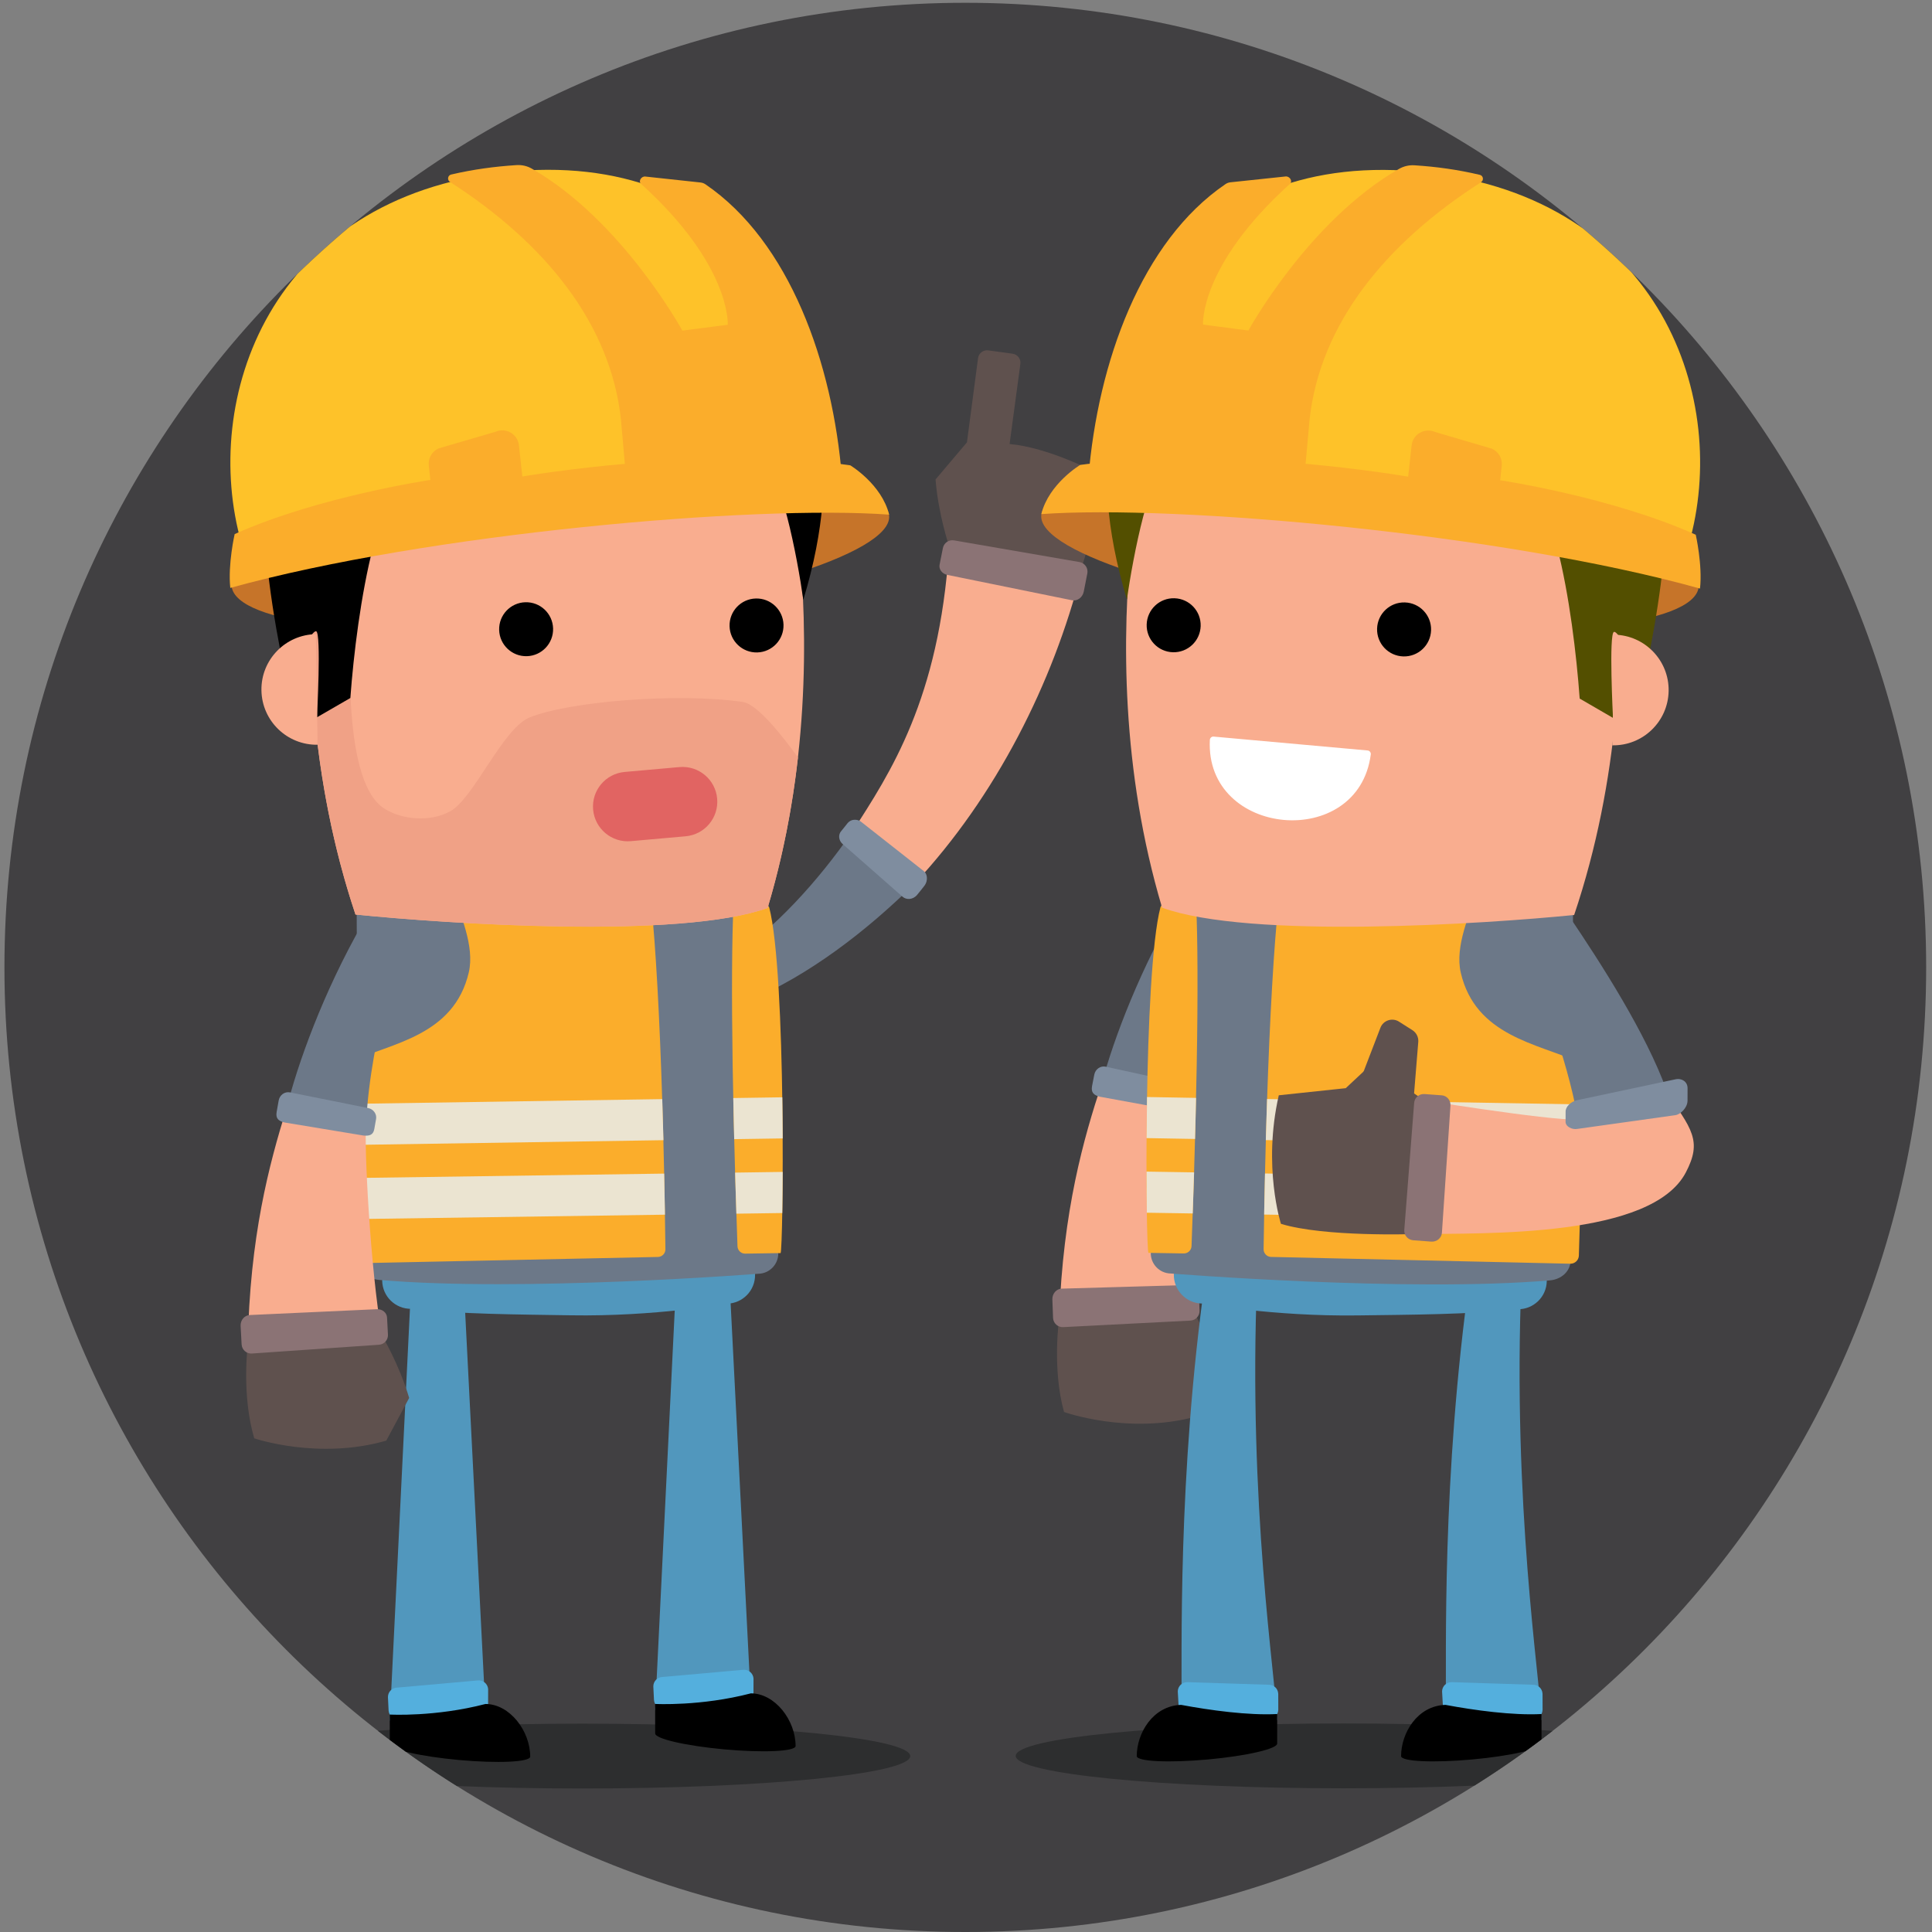 <?xml version="1.0" encoding="utf-8"?>
<!-- Generator: Adobe Illustrator 23.0.1, SVG Export Plug-In . SVG Version: 6.00 Build 0)  -->
<svg version="1.1" id="Laag_1" xmlns="http://www.w3.org/2000/svg" xmlns:xlink="http://www.w3.org/1999/xlink" x="0px" y="0px"
	 viewBox="0 0 500 500" style="enable-background:new 0 0 500 500;" xml:space="preserve">
<rect x="0" y="0" width="500" height="500" fill="#808080" stroke="none"/>
<style type="text/css">
	.st0{fill:#414042;}
	.st1{clip-path:url(#SVGID_1_);fill:#5F514E;}
	.st2{clip-path:url(#SVGID_1_);fill:#6C7888;}
	.st3{clip-path:url(#SVGID_1_);fill:#F9AD8F;}
	.st4{clip-path:url(#SVGID_1_);fill:#7F8D9F;}
	.st5{clip-path:url(#SVGID_1_);fill:#8B7375;}
	.st6{clip-path:url(#SVGID_1_);fill:#2D2E2F;}
	.st7{clip-path:url(#SVGID_1_);fill:#5197BD;}
	.st8{clip-path:url(#SVGID_1_);fill:#54AFDD;}
	.st9{clip-path:url(#SVGID_1_);}
	.st10{clip-path:url(#SVGID_1_);fill:#FBAD2B;}
	.st11{clip-path:url(#SVGID_1_);fill:#EBE4D1;}
	.st12{clip-path:url(#SVGID_1_);fill:#C67429;}
	.st13{clip-path:url(#SVGID_1_);fill:#F0A186;}
	.st14{clip-path:url(#SVGID_1_);fill:#FEC229;}
	.st15{clip-path:url(#SVGID_1_);fill:#E16462;}
	.st16{clip-path:url(#SVGID_1_);fill:#534F00;}
	.st17{clip-path:url(#SVGID_1_);fill:#FFFFFF;}
</style>
<path class="st0" d="M249.82,500c137.34,0,248.67-111.77,248.67-249.64c0-137.87-111.33-249.64-248.67-249.64
	S1.15,112.49,1.15,250.36C1.15,388.23,112.49,500,249.82,500"/>
<g>
	<defs>
		<path id="SVGID_3_" d="M119.25,37.87c-26.04,16.16-48.89,37-67.37,61.37v302.25c18.49,24.37,41.33,45.21,67.37,61.37h261.13
			c26.04-16.16,48.89-37,67.38-61.37V99.24c-18.49-24.37-41.33-45.21-67.38-61.38H119.25z"/>
	</defs>
	<clipPath id="SVGID_1_">
		<use xlink:href="#SVGID_3_"  style="overflow:visible;"/>
	</clipPath>
	<path class="st1" d="M261.28,114.91l2.79-20.73c0.18-1.28-0.72-2.46-2-2.64l-6.31-0.86c-1.28-0.18-2.46,0.72-2.64,2l-2.88,21.84
		h-0.03l-8.09,9.56c0.71,9.11,3.54,17.36,3.54,17.36c15.01,6.04,34.42,4.9,34.42,4.9s4.35-12.36,3.43-24.11
		C283.5,122.21,271.29,115.78,261.28,114.91"/>
	<path class="st2" d="M188.41,248.47l5.13,10.62c15.68-6.52,30.8-18.21,43.05-30.32l-16.12-13.38
		C211.82,227.85,200.72,240.28,188.41,248.47"/>
	<path class="st3" d="M245.6,142.06c-2.57,38.92-15.2,57.97-25.12,73.34l16.12,13.38c21.17-22.63,35.98-52.16,43.26-80.79
		L245.6,142.06z"/>
	<path class="st4" d="M239.06,225.43c0.8,0.55,1.32,2.32,0.12,3.88c-0.64,0.79-1.25,1.61-1.91,2.38c-1.01,1.12-2.66,1.29-3.7,0.37
		l-15.51-13.63c-1.03-0.92-1.19-2.41-0.35-3.35c0.56-0.65,1.07-1.34,1.61-2.01c1.21-1.44,2.99-0.87,3.51-0.41L239.06,225.43z"/>
	<path class="st5" d="M279.37,145.46c1.36,0.24,2.27,1.53,2.04,2.89l-0.94,4.79c-0.32,1.5-1.68,2.49-3.03,2.21l-32.29-6.57
		c-1.35-0.28-2.24-1.48-1.98-2.68l0.84-4.21c0.24-1.36,1.53-2.27,2.89-2.04L279.37,145.46z"/>
	<path class="st6" d="M235.57,454.47c0,4.63-37.98,8.39-84.84,8.39c-46.85,0-84.84-3.76-84.84-8.39c0-4.63,37.98-8.39,84.84-8.39
		C197.58,446.08,235.57,449.84,235.57,454.47"/>
	<polygon class="st7" points="106.54,329.65 100.87,445.28 125.64,442.78 119.87,329.54 	"/>
	<path class="st8" d="M126.32,440.67c0.11,1.34-0.89,2.52-2.24,2.63l-20.88,1.67c-1.35,0.11-2.52-0.9-2.63-2.24l-0.17-3.52
		c-0.01-1.35,1.07-2.45,2.42-2.46l20.88-1.86c1.34-0.11,2.52,0.89,2.63,2.24L126.32,440.67z"/>
	<path class="st9" d="M125.64,440.99c6.23,0,11.58,6.92,11.58,13.65c-0.12,1.38-8.36,1.76-18.4,0.85
		c-10.03-0.91-18.07-2.77-17.94-4.16l-0.01-7.61C100.87,443.74,112.7,444.37,125.64,440.99"/>
	<polygon class="st7" points="175.22,326.9 169.55,442.53 194.32,440.03 188.55,326.79 	"/>
	<path class="st8" d="M195,437.92c0.11,1.35-0.89,2.52-2.24,2.63l-20.88,1.67c-1.35,0.11-2.52-0.89-2.63-2.24l-0.17-3.52
		c-0.01-1.35,1.07-2.45,2.42-2.46l20.88-1.86c1.34-0.11,2.52,0.89,2.63,2.24L195,437.92z"/>
	<path class="st9" d="M194.32,438.24c6.23,0,11.58,6.92,11.58,13.65c-0.12,1.38-8.36,1.76-18.4,0.85
		c-10.04-0.91-18.07-2.77-17.94-4.15l-0.01-7.61C169.55,440.98,181.38,441.62,194.32,438.24"/>
	<path class="st7" d="M187.91,322.61l-81.72,1.33c-4.08,0.07-7.34,3.43-7.28,7.51c0.07,4.08,3.43,7.34,7.51,7.27
		c12.64,1.4,27.62,1.46,41.28,1.68c21.93,0.36,40.44-3.01,40.44-3.01c4.08-0.07,7.34-3.43,7.27-7.51
		C195.36,325.8,192,322.55,187.91,322.61"/>
	<path class="st2" d="M144.83,186.48c-43.93,0.78-52.52,49.99-52.52,49.99l0.45,89.6c0.05,2.9,2.45,4.91,5.34,5.17
		c36.78,3.21,98.15-1.59,98.15-1.59c2.9-0.05,5.21-2.44,5.17-5.34l-2.46-89.57C198.95,234.73,188.77,185.83,144.83,186.48"/>
	<path class="st10" d="M117.07,230.64c1.96,5.79,5.85,14.2,4.25,21.03c-3.84,16.37-19.91,18.28-30.62,23.08
		c-0.62,0.28-1.12,1.05-1.11,1.73c0.28,21.04,0.82,40.82,1.03,48.34c0.04,1.19,1.03,2.13,2.23,2.1l77.5-1.62
		c1.06-0.07,1.88-0.95,1.86-2.01c-0.66-54.14-3.06-93.76-5.36-99.5C151.78,224.73,123.84,227.99,117.07,230.64"/>
	<path class="st10" d="M190.24,227.8c-1.23,13.04-1.04,48.61,0.62,94.73c0.03,1.06,0.9,1.9,1.95,1.91l9.2-0.14
		c0.7-0.44,1.53-72.29-2.94-89.47C199.07,234.84,197.08,231.41,190.24,227.8"/>
	<path class="st11" d="M90.11,304.89c0.09,3.94,0.18,7.51,0.26,10.63l81.72-1.16c-0.06-3.62-0.12-7.17-0.2-10.63L90.11,304.89z"/>
	<path class="st11" d="M89.73,285.7c0.06,3.66,0.13,7.22,0.2,10.63l81.77-1.25c-0.1-3.65-0.2-7.2-0.31-10.63L89.73,285.7z"/>
	<path class="st11" d="M190.01,294.81l12.55-0.19c-0.01-3.44-0.05-7.01-0.1-10.64l-12.69,0.19
		C189.83,287.63,189.92,291.17,190.01,294.81"/>
	<path class="st11" d="M190.57,314.1l11.88-0.17c0.05-3.07,0.09-6.66,0.11-10.64l-12.31,0.18
		C190.34,306.94,190.45,310.47,190.57,314.1"/>
	<path class="st12" d="M230.1,133.4c1.08,9.93-41.22,22.43-86.4,27.35c-45.18,4.93-82.69,0.86-83.78-9.07
		c-1.08-9.94,34.67-21.98,79.85-26.91C184.96,119.84,229.01,123.46,230.1,133.4"/>
	<path class="st3" d="M143.11,96.12c32.4-0.42,56.69,3.79,56.69,3.79c-1.44-4.44,20.15,63.97-1.15,135.07
		c-22.61,8.16-83.42,4.06-106.65,1.7c-23.55-70.39-4.14-139.45-5.44-134.97C86.57,101.71,110.71,96.74,143.11,96.12"/>
	<path class="st13" d="M206.51,196.04c-3.45-4.83-10.35-13.82-14.3-14.38c-17.05-2.45-45.02-0.1-55.16,4.02
		c-6.97,2.83-14.45,21.01-20.58,24.31c-5.39,2.9-12.55,2.07-16.95-0.69c-12.02-7.53-8.2-48.11-8.97-50.57
		c-2.46-1.82-10.96,0.03-10.19,8.74c0.53,20.95,3.55,45,11.64,69.2c23.23,2.36,84.03,6.46,106.65-1.7
		C202.62,221.76,205.09,208.63,206.51,196.04"/>
	<path class="st9" d="M165.28,129.44c19.55-0.52,24.58-7.24,31.96-8.51c4.53-0.78,9.16,23.52,10.65,34.31
		c11.44-37.58,1-56.77-1.04-59.28c-3.98-4.9-19.5-20.13-62.32-20.13c-74.02,0-85.24,29.35-70.62,99.38
		c0.08,0.39,6.55-12.24,7.92-11.84c1.36,0.41,0.21,22.26,0.21,22.26l8.63-4.99c1.67-22.55,7.5-62.14,20-60.37
		C118.62,121.41,125.55,130.95,165.28,129.44"/>
	<path class="st3" d="M82.2,192.74c-7.9,0.13-14.42-6.18-14.54-14.08c-0.13-7.9,6.18-14.41,14.09-14.54L82.2,192.74z"/>
	<path class="st14" d="M62.51,140.68c-10.63-37.19,7.17-89.47,68.15-96.11c60.97-6.65,86.36,40.93,83.99,79.53L62.51,140.68z"/>
	<path class="st10" d="M165.91,47.59c23.44,21.24,22.43,36.46,22.43,36.46l-11.75,1.51c0,0-15.55-28.49-38.96-41.92
		c-1.2-0.69-2.58-1-3.96-0.91c-5.57,0.35-11.19,1.1-16.91,2.44c-0.9,0.21-1.09,1.41-0.31,1.91c24.66,15.86,41.55,36.67,44.25,61.47
		l1.87,21.23l55.34-6.03c-2.38-29.85-13.6-61.23-35.35-76.06c-0.37-0.25-0.81-0.41-1.26-0.46l-14.28-1.54
		C165.98,45.57,165.13,46.88,165.91,47.59"/>
	<path class="st10" d="M220.06,120.43c-37.13-5.36-84.88,2.89-84.88,2.89l-0.88-8.08c-0.32-2.91-3.37-4.67-6.05-3.5l-14.72,4.3
		c-1.73,0.76-2.77,2.55-2.56,4.44l0.41,3.73c0,0-28.92,4.27-50.65,14.01c0,0-1.79,7.87-1.13,13.93
		c51-14.14,135.62-21.51,170.51-18.96C228.18,125.31,220.06,120.43,220.06,120.43"/>
	<path class="st9" d="M143.14,162.64c0.11,3.86-2.93,7.07-6.78,7.18c-3.85,0.11-7.07-2.93-7.18-6.78c-0.11-3.86,2.93-7.07,6.78-7.18
		C139.81,155.75,143.03,158.78,143.14,162.64"/>
	<path class="st9" d="M202.77,161.67c0.11,3.86-2.93,7.07-6.78,7.18c-3.85,0.11-7.07-2.92-7.18-6.78c-0.11-3.86,2.93-7.07,6.78-7.18
		C199.44,154.78,202.66,157.82,202.77,161.67"/>
	<path class="st15" d="M185.6,206.68c0.44,4.95-3.21,9.31-8.16,9.75l-14.19,1.26c-4.94,0.44-9.31-3.22-9.75-8.16
		c-0.44-4.95,3.21-9.31,8.16-9.75l14.18-1.26C180.8,198.08,185.16,201.73,185.6,206.68"/>
	<path class="st1" d="M64.13,347.95c0,0-1.68,13,1.67,24.29c0,0,16.63,5.68,34.17,0.59l5.92-11.04c-2.59-8.76-7.08-16.24-7.08-16.24
		C82.88,342.78,64.13,347.95,64.13,347.95"/>
	<path class="st2" d="M104.25,244.52l-10.43-5.5c-10.14,17.73-16.89,36.5-19.69,47.96l20.61,3.73
		C95.97,267.27,104.25,244.52,104.25,244.52"/>
	<path class="st3" d="M98.82,345.56c-3.04-17.98-4.59-48.52-4.08-54.86l-20.62-3.73c-4.47,14.36-9.49,33.12-9.99,60.97L98.82,345.56
		z"/>
	<path class="st4" d="M73.65,290.5c-1.55-0.36-2.36-1.02-2.05-2.75l0.52-2.93c0.25-1.44,1.57-2.39,2.94-2.11l20.24,4.06
		c1.34,0.27,2.25,1.53,2.03,2.81l-0.46,2.61c-0.28,1.56-1.28,1.84-2.84,1.68L73.65,290.5z"/>
	<path class="st5" d="M65.2,350.29c-1.38,0.1-2.57-0.95-2.67-2.33l-0.26-4.81c-0.07-1.5,1-2.76,2.38-2.82l32.92-1.51
		c1.38-0.06,2.55,0.92,2.6,2.18l0.23,4.35c0.1,1.38-0.94,2.57-2.32,2.67L65.2,350.29z"/>
	<path class="st1" d="M274.12,341.1c0,0-1.9,12.97,1.25,24.32c0,0,16.53,5.96,34.15,1.19l6.11-10.93
		c-2.44-8.8-6.79-16.36-6.79-16.36C292.96,336.26,274.12,341.1,274.12,341.1"/>
	<path class="st2" d="M316.03,238.38l-10.34-5.68c-10.45,17.56-17.52,36.21-20.52,47.62l20.55,4.08
		C307.36,260.99,316.03,238.38,316.03,238.38"/>
	<path class="st3" d="M308.85,339.31c-2.73-18.03-3.74-48.59-3.13-54.92l-20.55-4.09c-4.72,14.28-10.07,32.95-11.05,60.79
		L308.85,339.31z"/>
	<path class="st4" d="M284.64,283.83c-1.55-0.39-2.34-1.06-2.01-2.79l0.57-2.92c0.28-1.44,1.61-2.36,2.98-2.06l20.17,4.41
		c1.34,0.29,2.22,1.57,1.98,2.84l-0.51,2.6c-0.31,1.55-1.32,1.82-2.87,1.63L284.64,283.83z"/>
	<path class="st5" d="M275.16,343.46c-1.38,0.07-2.56-0.99-2.63-2.37l-0.18-4.81c-0.04-1.5,1.05-2.74,2.43-2.78l32.94-0.94
		c1.38-0.04,2.53,0.96,2.56,2.22l0.16,4.36c0.07,1.38-0.99,2.56-2.37,2.63L275.16,343.46z"/>
	<path class="st6" d="M262.87,454.42c0,4.63,37.98,8.39,84.84,8.39s84.84-3.76,84.84-8.39c0-4.63-37.98-8.39-84.84-8.39
		S262.87,449.79,262.87,454.42"/>
	<path class="st7" d="M325.34,331.06c-2.39,58.29,4.83,103.73,5.2,114.08c-23.26-2.35-20.01-2.02-24.79-2.42
		c0.24-14.61-1.15-60.07,6.32-112.9L325.34,331.06z"/>
	<path class="st8" d="M304.99,440.97c-0.06,1.11,1,2.08,2.35,2.18l20.88,1.67c1.33,0.07,2.54-0.8,2.6-2.33l-0.01-4.11
		c-0.06-1.45-1.21-2.41-2.56-2.37l-20.95-0.67c-1.35-0.03-2.47,1.04-2.49,2.39L304.99,440.97z"/>
	<path class="st9" d="M305.68,441.22c-7.31,0.22-11.49,7.32-11.49,13.28c0.12,1.38,8.36,1.76,18.4,0.85
		c10.04-0.91,18.07-2.77,17.94-4.15l0.01-7.61C323.1,443.99,313.09,442.61,305.68,441.22"/>
	<path class="st7" d="M393.75,331.06c-2.39,58.29,4.83,103.73,5.2,114.08c-23.26-2.35-20.01-2.02-24.79-2.42
		c0.23-14.61-1.15-60.07,6.32-112.9L393.75,331.06z"/>
	<path class="st8" d="M373.39,440.97c-0.06,1.11,1,2.08,2.35,2.18l20.88,1.67c1.33,0.07,2.54-0.8,2.6-2.33l-0.01-4.11
		c-0.06-1.45-1.21-2.41-2.56-2.37l-20.95-0.67c-1.35-0.03-2.47,1.04-2.49,2.39L373.39,440.97z"/>
	<path class="st9" d="M374.09,441.22c-7.31,0.22-11.49,7.32-11.49,13.28c0.12,1.38,8.36,1.76,18.4,0.85
		c10.04-0.91,18.07-2.77,17.94-4.15l0.01-7.61C391.5,443.99,381.5,442.61,374.09,441.22"/>
	<path class="st7" d="M311.32,322.56l81.72,1.48c4.08,0.07,7.33,3.44,7.26,7.53c-0.07,4.08-3.45,7.33-7.53,7.26
		c-12.64,1.38-27.62,1.41-41.28,1.6c-21.93,0.31-40.44-3.08-40.44-3.08c-4.08-0.07-7.33-3.45-7.26-7.53
		C303.87,325.74,307.24,322.49,311.32,322.56"/>
	<path class="st2" d="M354.66,186.51c43.93,0.86,52.43,50.09,52.43,50.09l-0.62,89.6c-0.05,2.9-2.46,4.91-5.35,5.16
		c-36.78,3.14-98.14-1.78-98.14-1.78c-2.9-0.05-5.21-2.45-5.16-5.35l2.63-89.56C300.45,234.66,310.72,185.78,354.66,186.51"/>
	<path class="st10" d="M382.34,230.72c-1.97,5.79-5.88,14.19-4.29,21.02c3.81,16.37,19.88,18.32,30.58,23.14
		c0.62,0.28,1.11,1.06,1.1,1.73c-0.31,21.04-0.89,40.82-1.12,48.34c-0.04,1.19-1.04,2.13-2.23,2.1l-77.5-1.76
		c-1.06-0.07-1.88-0.96-1.86-2.01c0.76-54.14,3.24-93.75,5.55-99.49C347.63,224.75,375.57,228.06,382.34,230.72"/>
	<path class="st10" d="M309.17,227.75c1.21,13.04,0.95,48.61-0.8,94.73c-0.04,1.05-0.9,1.9-1.96,1.91l-9.19-0.15
		c-0.7-0.44-1.4-72.29,3.11-89.47C300.32,234.77,302.32,231.34,309.17,227.75"/>
	<path class="st11" d="M409.16,305.02c-0.1,3.93-0.19,7.51-0.28,10.63l-81.72-1.32c0.07-3.62,0.14-7.17,0.22-10.63L409.16,305.02z"
		/>
	<path class="st11" d="M409.57,285.83c-0.07,3.66-0.14,7.22-0.22,10.63l-81.76-1.4c0.1-3.65,0.21-7.2,0.33-10.63L409.57,285.83z"/>
	<path class="st11" d="M309.28,294.76l-12.55-0.22c0.02-3.43,0.06-7.01,0.12-10.63l12.69,0.22
		C309.46,287.58,309.38,291.12,309.28,294.76"/>
	<path class="st11" d="M308.68,314.04l-11.88-0.19c-0.05-3.07-0.08-6.66-0.08-10.64l12.31,0.2
		C308.92,306.88,308.8,310.41,308.68,314.04"/>
	<path class="st12" d="M269.49,133.27c-1.1,9.93,41.18,22.51,86.35,27.52c45.18,5.01,82.69,1.02,83.79-8.91
		c1.1-9.93-34.63-22.05-79.8-27.06C314.65,119.8,270.59,123.33,269.49,133.27"/>
	<path class="st3" d="M356.55,96.16c-32.4-0.48-56.7,3.68-56.7,3.68c1.45-4.44-20.27,63.93,0.9,135.07
		c22.6,8.2,83.41,4.21,106.64,1.89c23.68-70.34,4.41-139.44,5.69-134.96C413.08,101.85,388.95,96.83,356.55,96.16"/>
	<path class="st16" d="M334.31,129.43c-19.55-0.56-24.56-7.28-31.95-8.57c-4.53-0.79-9.21,23.5-10.71,34.3
		c-11.37-37.6-0.89-56.77,1.15-59.28c3.98-4.89,19.54-20.09,62.35-20.02c74.02,0.13,85.18,29.51,70.43,99.52
		c-0.08,0.39-6.53-12.26-7.89-11.85c-1.37,0.4-0.25,22.26-0.25,22.26l-8.62-5c-1.62-22.56-7.39-62.15-19.89-60.41
		C380.98,121.48,374.04,131.02,334.31,129.43"/>
	<path class="st3" d="M417.27,192.89c7.9,0.14,14.43-6.15,14.57-14.06c0.14-7.9-6.16-14.43-14.06-14.57L417.27,192.89z"/>
	<path class="st14" d="M437.06,140.86c10.7-37.17-7.01-89.48-67.97-96.24c-60.96-6.76-86.43,40.76-84.14,79.37L437.06,140.86z"/>
	<path class="st10" d="M333.84,47.58c-23.48,21.2-22.5,36.42-22.5,36.42l11.74,1.54c0,0,15.6-28.46,39.04-41.86
		c1.2-0.68,2.58-0.99,3.96-0.9c5.57,0.35,11.18,1.12,16.9,2.47c0.9,0.21,1.09,1.41,0.31,1.91c-24.69,15.81-41.62,36.59-44.37,61.39
		l-1.91,21.23l-55.33-6.14c2.43-29.84,13.71-61.2,35.49-76c0.37-0.26,0.81-0.41,1.26-0.46l14.28-1.51
		C333.77,45.56,334.61,46.88,333.84,47.58"/>
	<path class="st10" d="M279.55,120.32c37.14-5.29,84.88,3.04,84.88,3.04l0.9-8.08c0.32-2.91,3.37-4.67,6.05-3.49l14.71,4.33
		c1.73,0.76,2.77,2.56,2.56,4.44l-0.41,3.73c0,0,28.91,4.32,50.62,14.1c0,0,1.78,7.87,1.1,13.93
		c-50.98-14.23-135.58-21.76-170.47-19.27C271.43,125.18,279.55,120.32,279.55,120.32"/>
	<path class="st9" d="M356.39,162.68c-0.12,3.86,2.91,7.08,6.77,7.2c3.86,0.12,7.08-2.91,7.2-6.77c0.12-3.86-2.91-7.08-6.77-7.2
		C359.73,155.79,356.51,158.82,356.39,162.68"/>
	<path class="st9" d="M296.76,161.6c-0.12,3.86,2.91,7.08,6.77,7.2c3.86,0.12,7.08-2.91,7.2-6.77c0.12-3.86-2.91-7.08-6.77-7.2
		C300.1,154.71,296.88,157.74,296.76,161.6"/>
	<path class="st17" d="M313.11,191.47c-1.31,25.2,38.43,28.81,41.65,3.76c0.06-0.5-0.32-0.97-0.82-1.01l-39.85-3.59
		C313.6,190.57,313.14,190.97,313.11,191.47"/>
	<path class="st1" d="M365.77,319.38c0,0-22.99,0.79-34.26-2.65c0,0-4.78-14.82-0.56-33.27l17.33-1.84l4.96-4.64
		c8.74,2.66,15.21,7.74,15.21,7.74C371.1,300.68,365.77,319.38,365.77,319.38"/>
	<path class="st2" d="M394.23,244.74l11.83-7.67c8.44,12.5,19.92,30.36,25.29,45.19l-22.69,9.43
		C406.7,277.41,399.2,257.32,394.23,244.74"/>
	<path class="st3" d="M368.45,284.72c5.19,0.9,42.73,6.72,40.2,4.49l21.85-7.44c7.58,10.45,10.02,13.58,5.79,21.66
		c-8.84,16.87-51.06,15.7-70.53,15.96L368.45,284.72z"/>
	<path class="st4" d="M433.53,288.61c1.29-0.13,3.15-1.84,3.2-3.7l0.01-3.34c-0.03-1.62-1.46-2.61-3.16-2.24l-25.39,5.39
		c-1.69,0.37-3.04,1.71-3.01,2.98l-0.01,2.56c-0.04,1.33,1.7,2.12,2.98,1.91L433.53,288.61z"/>
	<path class="st5" d="M363.43,318.29c-0.11,1.38,0.92,2.58,2.3,2.69l4.68,0.35c1.43,0.1,2.67-0.93,2.76-2.31l2.21-32.88
		c0.09-1.38-0.91-2.57-2.24-2.67l-4.47-0.33c-1.38-0.11-2.58,0.92-2.69,2.3L363.43,318.29z"/>
	<path class="st1" d="M365.88,284.01l-14.52-2.69l5.89-15.33c0.74-1.93,3.06-2.7,4.81-1.59l3.48,2.21c1.02,0.65,1.6,1.82,1.51,3.02
		L365.88,284.01z"/>
</g>
</svg>
